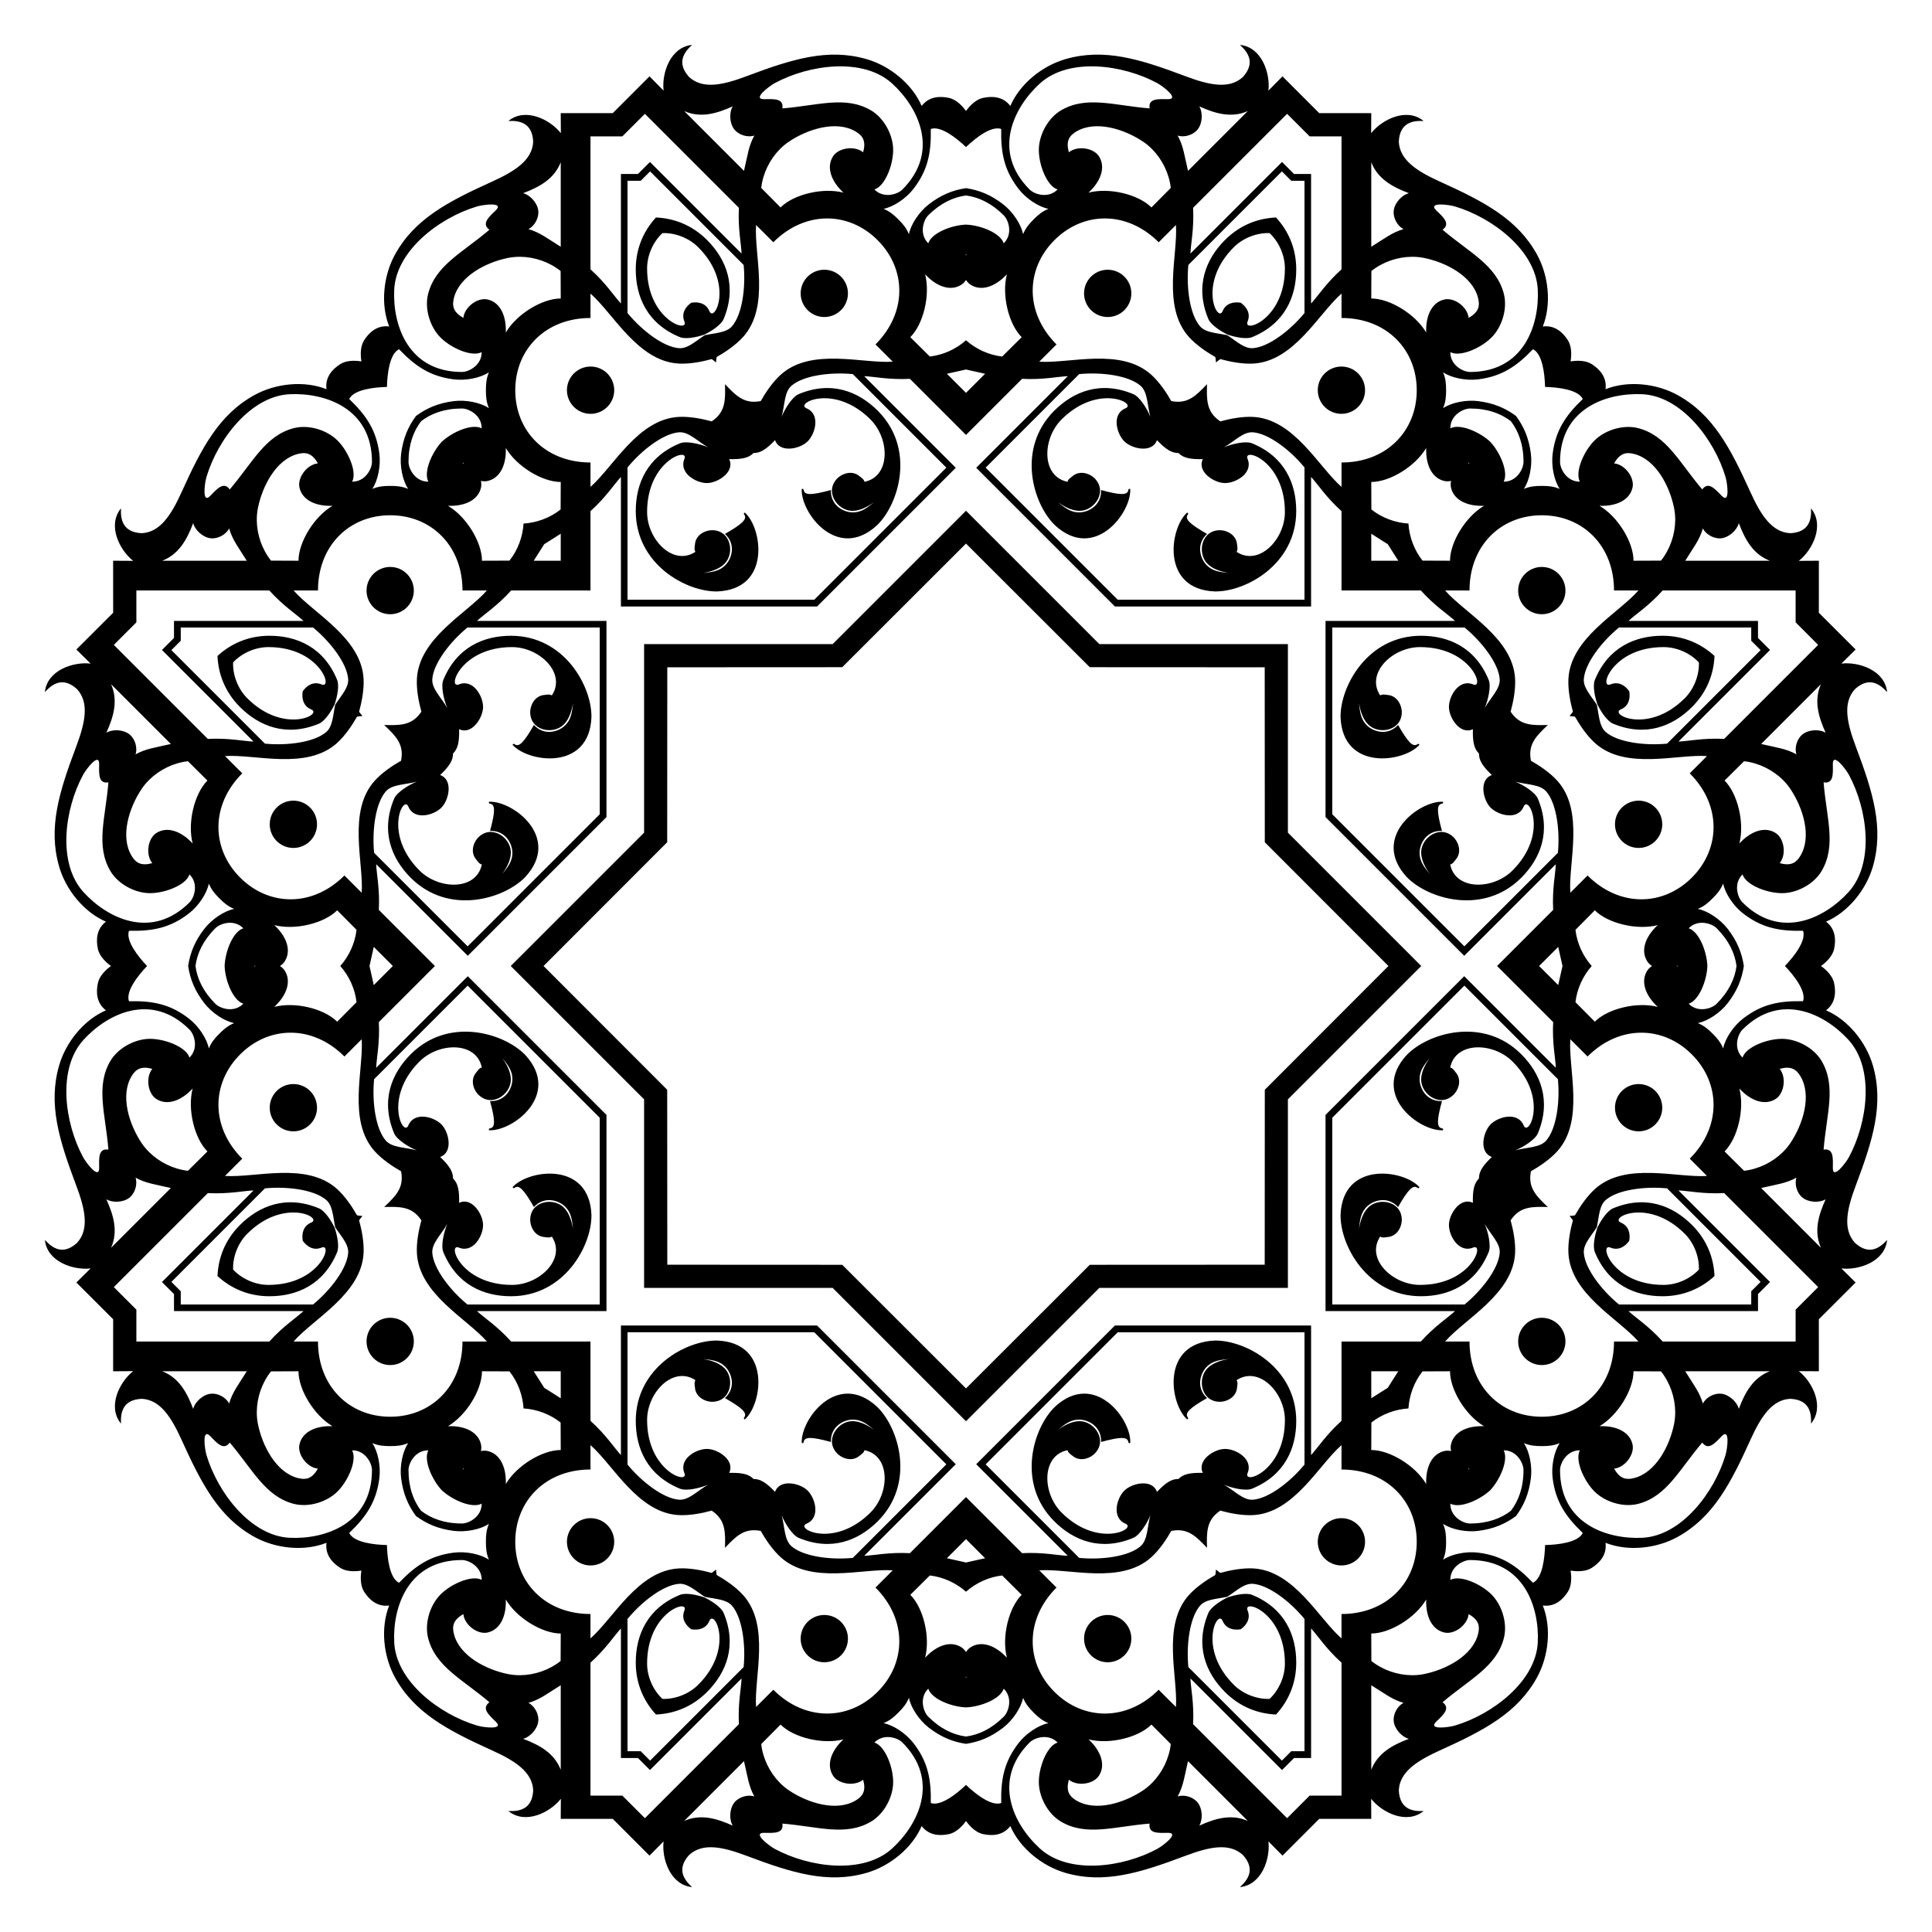 <?xml version="1.0" encoding="utf-8"?>

<!DOCTYPE svg PUBLIC "-//W3C//DTD SVG 1.1//EN" "http://www.w3.org/Graphics/SVG/1.1/DTD/svg11.dtd">
<svg version="1.1" id="Layer_1" xmlns="http://www.w3.org/2000/svg" xmlns:xlink="http://www.w3.org/1999/xlink" x="0px" y="0px"
	 viewBox="0 0 1678 1678" enable-background="new 0 0 1678 1678" xml:space="preserve">
<g>
	<circle cx="1165.062" cy="338.892" r="20.535"/>
	<circle cx="715.932" cy="254.81" r="20.535"/>
	<circle cx="338.892" cy="512.938" r="20.535"/>
	<circle cx="254.81" cy="962.068" r="20.535"/>
	<circle cx="512.937" cy="1339.108" r="20.535"/>
	<circle cx="962.068" cy="1423.19" r="20.535"/>
	<circle cx="1339.108" cy="1165.062" r="20.535"/>
	<circle cx="1423.19" cy="715.932" r="20.535"/>
	<circle cx="1339.108" cy="512.938" r="20.535"/>
	<circle cx="962.068" cy="254.81" r="20.535"/>
	<circle cx="512.937" cy="338.892" r="20.535"/>
	<circle cx="254.81" cy="715.932" r="20.535"/>
	<circle cx="338.892" cy="1165.062" r="20.535"/>
	<circle cx="715.932" cy="1423.19" r="20.535"/>
	<circle cx="1165.062" cy="1339.108" r="20.535"/>
	<circle cx="1423.19" cy="962.068" r="20.535"/>
	<path d="M1250.638,177.605c4.378-0.113,10.408,0.923,13.055,1.709c32.593,9.679,70.332,38.369,71.917,72.332
		c1.438,30.815-12.214,71.421-58.856,71.421c-5.934,0-17.221-5.819-17.097-17.221
		c8.925,4.697,28.221-4.216,37.018-14.056c8.429-9.427,12.637-24.515,9.429-36.747
		c-6.5-24.785-29.754-35.533-53.185-55.498c7.008-5.175,0.943-10.645-5.426-16.763
		C1243.534,178.979,1246.261,177.718,1250.638,177.605z M662.396,80.251c3.016-3.176,8.012-6.707,10.44-8.023
		c29.891-16.203,76.863-22.601,101.999,0.293c22.807,20.773,41.866,59.139,8.885,92.12
		c-4.196,4.196-16.292,8.062-24.267-0.088c9.632-2.99,16.974-22.936,16.237-36.115
		c-0.706-12.626-8.399-26.27-19.317-32.651c-22.122-12.929-46.165-4.086-76.851-1.635
		c1.297-8.615-6.86-8.194-15.69-8.017C658.344,86.245,659.38,83.426,662.396,80.251z M177.605,427.362
		c-0.113-4.378,0.923-10.408,1.709-13.055c9.679-32.593,38.369-70.332,72.332-71.917
		c30.815-1.438,71.421,12.214,71.421,58.856c0,5.934-5.819,17.221-17.221,17.097
		c4.697-8.925-4.216-28.221-14.056-37.018c-9.427-8.429-24.515-12.637-36.747-9.429
		c-24.785,6.5-35.533,29.754-55.498,53.185c-5.175-7.008-10.645-0.943-16.763,5.426
		C178.979,434.466,177.718,431.74,177.605,427.362z M80.251,1015.604c-3.176-3.016-6.707-8.012-8.023-10.44
		c-16.203-29.891-22.601-76.863,0.293-101.999c20.773-22.807,59.139-41.866,92.12-8.885
		c4.196,4.196,8.062,16.292-0.088,24.267c-2.99-9.632-22.936-16.974-36.115-16.237
		c-12.626,0.706-26.27,8.399-32.651,19.317c-12.929,22.122-4.086,46.165-1.635,76.851
		c-8.615-1.297-8.194,6.86-8.017,15.69C86.245,1019.656,83.426,1018.62,80.251,1015.604z M427.362,1500.395
		c-4.378,0.113-10.408-0.922-13.055-1.709c-32.593-9.679-70.332-38.369-71.917-72.332
		c-1.438-30.815,12.214-71.421,58.856-71.421c5.934,0,17.221,5.819,17.097,17.221
		c-8.925-4.697-28.221,4.216-37.018,14.056c-8.429,9.427-12.637,24.515-9.429,36.747
		c6.5,24.785,29.754,35.533,53.185,55.498c-7.008,5.175-0.943,10.645,5.426,16.763
		C434.466,1499.021,431.74,1500.282,427.362,1500.395z M1015.604,1597.749c-3.016,3.176-8.012,6.707-10.44,8.023
		c-29.891,16.203-76.863,22.601-101.999-0.293c-22.807-20.773-41.866-59.139-8.885-92.12
		c4.196-4.196,16.292-8.062,24.267,0.088c-9.632,2.99-16.974,22.936-16.237,36.115
		c0.706,12.626,8.399,26.27,19.317,32.651c22.122,12.929,46.165,4.086,76.851,1.635
		c-1.297,8.615,6.86,8.194,15.69,8.017C1019.656,1591.755,1018.62,1594.574,1015.604,1597.749z M1500.395,1250.638
		c0.113,4.378-0.922,10.408-1.709,13.055c-9.679,32.593-38.369,70.332-72.332,71.917
		c-30.815,1.438-71.421-12.214-71.421-58.856c0-5.934,5.819-17.221,17.221-17.097
		c-4.697,8.925,4.216,28.221,14.056,37.018c9.427,8.429,24.515,12.637,36.747,9.429
		c24.785-6.5,35.533-29.754,55.498-53.185c5.175,7.008,10.645,0.943,16.763-5.426
		C1499.021,1243.534,1500.282,1246.261,1500.395,1250.638z M1597.749,662.396c3.176,3.016,6.707,8.012,8.023,10.44
		c16.203,29.891,22.601,76.863-0.293,101.999c-20.773,22.807-59.139,41.866-92.12,8.885
		c-4.196-4.196-8.062-16.292,0.088-24.267c2.99,9.632,22.936,16.974,36.115,16.237
		c12.626-0.706,26.27-8.399,32.651-19.317c12.929-22.122,4.086-46.165,1.635-76.851
		c8.615,1.297,8.194-6.86,8.017-15.69C1591.755,658.344,1594.574,659.38,1597.749,662.396z M1495.218,430.506
		c-6.118-6.369-11.588-12.435-16.763-5.426c-19.965-23.431-30.713-46.685-55.498-53.185
		c-12.232-3.208-27.32,1-36.747,9.429c-9.839,8.798-18.752,28.093-14.056,37.018
		c-11.402,0.124-17.221-11.163-17.221-17.097c0-46.641,40.606-60.294,71.421-58.856
		c33.963,1.585,62.653,39.324,72.332,71.917c0.786,2.647,1.821,8.677,1.709,13.055
		C1500.282,431.74,1499.021,434.466,1495.218,430.506z M1014.167,86.135c-8.83-0.177-16.987-0.598-15.69,8.017
		c-30.686-2.451-54.729-11.294-76.851,1.635c-10.918,6.381-18.611,20.025-19.317,32.651
		c-0.737,13.178,6.605,33.125,16.237,36.115c-7.975,8.15-20.07,4.284-24.267,0.088
		c-32.98-32.98-13.921-71.347,8.885-92.12c25.136-22.895,72.108-16.496,101.999-0.293
		c2.428,1.316,7.424,4.848,10.44,8.023C1018.62,83.426,1019.656,86.245,1014.167,86.135z M430.506,182.782
		c-6.369,6.118-12.435,11.588-5.426,16.763c-23.431,19.965-46.685,30.713-53.185,55.498
		c-3.208,12.232,1,27.32,9.429,36.747c8.798,9.839,28.093,18.752,37.018,14.056
		c0.124,11.402-11.163,17.221-17.097,17.221c-46.641,0-60.294-40.606-58.856-71.421
		c1.585-33.963,39.324-62.653,71.917-72.332c2.647-0.786,8.677-1.821,13.055-1.709
		C431.74,177.718,434.466,178.979,430.506,182.782z M86.135,663.833c-0.177,8.83-0.598,16.987,8.017,15.69
		c-2.451,30.686-11.294,54.729,1.635,76.851c6.381,10.918,20.025,18.611,32.651,19.317
		c13.178,0.737,33.125-6.605,36.115-16.237c8.15,7.975,4.284,20.07,0.088,24.267
		c-32.98,32.98-71.347,13.921-92.12-8.885c-22.895-25.136-16.496-72.108-0.293-101.999
		c1.316-2.428,4.848-7.424,8.023-10.44C83.426,659.38,86.245,658.344,86.135,663.833z M182.782,1247.494
		c6.118,6.369,11.588,12.435,16.763,5.426c19.965,23.431,30.713,46.685,55.498,53.185
		c12.232,3.208,27.32-1,36.747-9.429c9.839-8.798,18.752-28.093,14.056-37.018
		c11.402-0.124,17.221,11.163,17.221,17.097c0,46.641-40.606,60.294-71.421,58.856
		c-33.963-1.585-62.653-39.324-72.332-71.917c-0.786-2.647-1.821-8.677-1.709-13.055
		C177.718,1246.261,178.979,1243.534,182.782,1247.494z M663.833,1591.865c8.83,0.177,16.987,0.598,15.69-8.017
		c30.686,2.451,54.729,11.294,76.851-1.635c10.918-6.381,18.611-20.025,19.317-32.651
		c0.737-13.178-6.605-33.125-16.237-36.115c7.975-8.15,20.07-4.284,24.267-0.088
		c32.98,32.98,13.921,71.347-8.885,92.12c-25.136,22.895-72.108,16.496-101.999,0.293
		c-2.428-1.316-7.424-4.848-10.44-8.023C659.38,1594.574,658.344,1591.755,663.833,1591.865z M1247.494,1495.218
		c6.369-6.118,12.435-11.588,5.426-16.763c23.431-19.965,46.685-30.713,53.185-55.498
		c3.208-12.232-1-27.32-9.429-36.747c-8.798-9.839-28.093-18.752-37.018-14.056
		c-0.124-11.402,11.163-17.221,17.097-17.221c46.641,0,60.294,40.606,58.856,71.421
		c-1.585,33.963-39.324,62.653-71.917,72.332c-2.647,0.786-8.677,1.821-13.055,1.709
		C1246.261,1500.282,1243.534,1499.021,1247.494,1495.218z M1591.865,1014.167c0.177-8.83,0.598-16.987-8.017-15.69
		c2.451-30.686,11.294-54.729-1.635-76.851c-6.381-10.918-20.025-18.611-32.651-19.317
		c-13.178-0.737-33.125,6.605-36.115,16.237c-8.15-7.975-4.284-20.07-0.088-24.267
		c32.98-32.98,71.347-13.921,92.12,8.885c22.895,25.136,16.496,72.108,0.293,101.999
		c-1.316,2.428-4.848,7.424-8.023,10.44C1594.574,1018.62,1591.755,1019.656,1591.865,1014.167z M1190.987,140.899
		c5.517,14.251,18.033,21.391,32.676,26.884c-6.236,1.611-12.436,8.556-13.182,15.228
		c-0.671,6.009,3.016,13.177,8.551,15.996c-9.905,2.816-16.419,8.116-28.046,15.31V140.899z M594.26,96.475
		c13.978,6.176,27.877,2.374,42.115-4.096c-3.27,5.549-2.744,14.844,1.447,20.089
		c3.774,4.723,11.451,7.185,17.358,5.264c-5.013,8.995-5.871,17.349-9.005,30.657L594.26,96.475z M140.899,487.013
		c14.251-5.517,21.391-18.033,26.884-32.676c1.611,6.236,8.556,12.436,15.228,13.182
		c6.009,0.671,13.177-3.016,15.996-8.551c2.816,9.905,8.116,16.419,15.31,28.046H140.899z M96.475,1083.739
		c6.176-13.978,2.374-27.877-4.096-42.115c5.549,3.27,14.844,2.744,20.089-1.447
		c4.723-3.774,7.185-11.451,5.264-17.358c8.995,5.013,17.349,5.871,30.657,9.005L96.475,1083.739z M487.013,1537.101
		c-5.517-14.251-18.033-21.391-32.676-26.884c6.236-1.611,12.436-8.556,13.182-15.228
		c0.671-6.008-3.016-13.177-8.551-15.996c9.905-2.816,16.419-8.116,28.046-15.31V1537.101z M1083.739,1581.525
		c-13.978-6.176-27.877-2.374-42.115,4.096c3.27-5.549,2.744-14.844-1.447-20.089
		c-3.774-4.723-11.451-7.185-17.358-5.264c5.013-8.995,5.871-17.349,9.005-30.657L1083.739,1581.525z
		 M1537.101,1190.987c-14.251,5.517-21.391,18.033-26.884,32.676c-1.611-6.236-8.556-12.436-15.228-13.182
		c-6.008-0.671-13.177,3.016-15.996,8.551c-2.816-9.905-8.116-16.419-15.31-28.046H1537.101z M1581.525,594.26
		c-6.176,13.978-2.374,27.877,4.096,42.115c-5.549-3.27-14.844-2.744-20.089,1.447
		c-4.723,3.774-7.185,11.451-5.264,17.358c-8.995-5.013-17.349-5.871-30.657-9.005L1581.525,594.26z
		 M1463.683,487.013c7.194-11.627,12.494-18.14,15.31-28.046c2.819,5.535,9.988,9.222,15.996,8.551
		c6.672-0.746,13.617-6.946,15.228-13.182c5.493,14.643,12.632,27.159,26.884,32.676H1463.683z M1031.825,148.39
		c-3.135-13.309-3.992-21.662-9.005-30.657c5.907,1.921,13.584-0.541,17.358-5.264
		c4.191-5.245,4.717-14.54,1.447-20.089c14.238,6.471,28.137,10.272,42.115,4.096L1031.825,148.39z M487.013,214.317
		c-11.627-7.194-18.14-12.494-28.046-15.31c5.535-2.819,9.222-9.988,8.551-15.996
		c-0.746-6.672-6.946-13.617-13.182-15.228c14.643-5.493,27.159-12.632,32.676-26.884V214.317z M148.39,646.175
		c-13.309,3.135-21.662,3.993-30.657,9.005c1.921-5.907-0.541-13.584-5.264-17.358
		c-5.245-4.191-14.54-4.717-20.089-1.447c6.471-14.238,10.272-28.137,4.096-42.115L148.39,646.175z M214.317,1190.987
		c-7.194,11.627-12.494,18.14-15.31,28.046c-2.819-5.535-9.988-9.222-15.996-8.551
		c-6.672,0.746-13.617,6.946-15.228,13.182c-5.493-14.643-12.632-27.159-26.884-32.676H214.317z M646.175,1529.61
		c3.135,13.309,3.993,21.662,9.005,30.657c-5.907-1.921-13.584,0.541-17.358,5.264
		c-4.191,5.245-4.717,14.54-1.447,20.089c-14.238-6.471-28.137-10.272-42.115-4.096L646.175,1529.61z
		 M1190.987,1463.683c11.627,7.194,18.14,12.494,28.046,15.31c-5.535,2.819-9.222,9.988-8.551,15.996
		c0.746,6.672,6.946,13.617,13.182,15.228c-14.643,5.493-27.159,12.632-32.676,26.884V1463.683z M1529.61,1031.825
		c13.309-3.135,21.662-3.992,30.657-9.005c-1.921,5.907,0.541,13.584,5.264,17.358
		c5.245,4.191,14.54,4.717,20.089,1.447c-6.471,14.238-10.272,28.137-4.096,42.115L1529.61,1031.825z
		 M1191.08,235.387c9.893-7.899,22.739-12.265,35.201-12.353c3.489-0.025,6.948,0.286,10.304,0.948
		c19.153,3.78,42.367,15.826,47.141,34.757c1.562,6.194,1.316,12.083-8.186,17.327
		c-0.939-9.372-12.189-17.763-20.751-16.016c-10.755,2.195-16.649,13.518-16.101,28.724
		c-9.381-15.926-31.54-29.527-47.702-29.527L1191.08,235.387z M661.139,163.223
		c1.41-12.581,7.406-24.752,16.156-33.626c2.45-2.485,5.115-4.711,7.957-6.616
		c16.217-10.87,41.149-18.767,57.91-8.757c5.484,3.275,9.474,7.614,6.464,18.04
		c-7.291-5.963-21.179-3.941-25.998,3.348c-6.053,9.156-2.214,21.331,8.926,31.696
		c-17.894-4.628-43.181,1.423-54.61,12.851L661.139,163.223z M235.387,486.92
		c-7.899-9.893-12.265-22.739-12.353-35.202c-0.025-3.489,0.286-6.948,0.948-10.304
		c3.78-19.153,15.826-42.367,34.757-47.141c6.194-1.562,12.083-1.315,17.327,8.186
		c-9.372,0.939-17.763,12.189-16.016,20.751c2.195,10.755,13.518,16.649,28.724,16.101
		c-15.926,9.381-29.527,31.54-29.527,47.702L235.387,486.92z M163.223,1016.861
		c-12.581-1.41-24.752-7.406-33.626-16.156c-2.485-2.45-4.711-5.115-6.616-7.957
		c-10.87-16.217-18.767-41.149-8.757-57.91c3.275-5.484,7.614-9.474,18.04-6.464
		c-5.963,7.291-3.941,21.179,3.348,25.998c9.156,6.053,21.331,2.214,31.696-8.926
		c-4.628,17.894,1.423,43.181,12.851,54.61L163.223,1016.861z M486.92,1442.613
		c-9.893,7.899-22.739,12.265-35.202,12.353c-3.489,0.025-6.948-0.286-10.304-0.948
		c-19.153-3.78-42.367-15.826-47.141-34.757c-1.562-6.194-1.315-12.083,8.186-17.327
		c0.939,9.372,12.189,17.763,20.751,16.016c10.755-2.194,16.649-13.518,16.101-28.724
		c9.381,15.926,31.54,29.528,47.702,29.528L486.92,1442.613z M1016.861,1514.777
		c-1.41,12.58-7.406,24.752-16.156,33.626c-2.45,2.485-5.115,4.711-7.957,6.616
		c-16.217,10.87-41.149,18.767-57.91,8.757c-5.484-3.275-9.474-7.614-6.464-18.04
		c7.291,5.963,21.179,3.941,25.998-3.348c6.053-9.156,2.214-21.331-8.926-31.696
		c17.894,4.628,43.181-1.423,54.61-12.851L1016.861,1514.777z M1442.613,1191.08
		c7.899,9.893,12.265,22.739,12.353,35.201c0.025,3.489-0.286,6.948-0.948,10.304
		c-3.78,19.153-15.826,42.367-34.757,47.141c-6.194,1.562-12.083,1.316-17.327-8.186
		c9.372-0.939,17.763-12.189,16.016-20.751c-2.194-10.755-13.518-16.649-28.724-16.101
		c15.926-9.381,29.528-31.54,29.528-47.702L1442.613,1191.08z M1514.777,661.139
		c12.58,1.41,24.752,7.406,33.626,16.156c2.485,2.45,4.711,5.115,6.616,7.957
		c10.87,16.217,18.767,41.149,8.757,57.91c-3.275,5.484-7.614,9.474-18.04,6.464
		c5.963-7.291,3.941-21.179-3.348-25.998c-9.156-6.053-21.331-2.214-31.696,8.926
		c4.628-17.894-1.423-43.181-12.851-54.61L1514.777,661.139z M1418.754,487.013
		c0-16.162-13.602-38.321-29.528-47.702c15.207,0.548,26.53-5.346,28.724-16.101
		c1.747-8.561-6.644-19.812-16.016-20.751c5.244-9.501,11.133-9.748,17.327-8.186
		c18.93,4.774,30.976,27.988,34.757,47.141c0.662,3.356,0.973,6.815,0.948,10.304
		c-0.088,12.462-4.455,25.309-12.353,35.202L1418.754,487.013z M1000.055,180.159
		c-11.428-11.428-36.715-17.479-54.61-12.851c11.14-10.365,14.979-22.539,8.926-31.696
		c-4.819-7.289-18.707-9.311-25.998-3.348c-3.011-10.426,0.979-14.765,6.464-18.04
		c16.762-10.01,41.694-2.113,57.91,8.757c2.842,1.905,5.507,4.131,7.957,6.616
		c8.75,8.875,14.746,21.046,16.156,33.626L1000.055,180.159z M487.013,259.246
		c-16.162,0-38.321,13.602-47.702,29.527c0.548-15.207-5.346-26.53-16.101-28.724
		c-8.561-1.747-19.812,6.644-20.751,16.016c-9.501-5.244-9.748-11.133-8.186-17.327
		c4.774-18.93,27.988-30.976,47.141-34.757c3.356-0.662,6.815-0.973,10.304-0.948
		c12.462,0.088,25.309,4.455,35.202,12.353L487.013,259.246z M180.159,677.945
		c-11.428,11.428-17.479,36.715-12.851,54.61c-10.365-11.14-22.539-14.979-31.696-8.926
		c-7.289,4.819-9.311,18.707-3.348,25.998c-10.426,3.011-14.765-0.979-18.04-6.464
		c-10.01-16.762-2.113-41.694,8.757-57.91c1.905-2.842,4.131-5.507,6.616-7.957
		c8.875-8.75,21.046-14.746,33.626-16.156L180.159,677.945z M259.246,1190.987c0,16.162,13.602,38.321,29.527,47.702
		c-15.207-0.548-26.53,5.346-28.724,16.101c-1.747,8.561,6.644,19.812,16.016,20.751
		c-5.244,9.502-11.133,9.748-17.327,8.186c-18.93-4.774-30.976-27.988-34.757-47.141
		c-0.662-3.356-0.973-6.815-0.948-10.304c0.088-12.462,4.455-25.309,12.353-35.201L259.246,1190.987z
		 M677.945,1497.841c11.428,11.428,36.715,17.479,54.61,12.851c-11.14,10.365-14.979,22.539-8.926,31.696
		c4.819,7.289,18.707,9.311,25.998,3.348c3.011,10.426-0.979,14.765-6.464,18.04
		c-16.762,10.01-41.694,2.113-57.91-8.757c-2.842-1.905-5.507-4.131-7.957-6.616
		c-8.75-8.875-14.746-21.046-16.156-33.626L677.945,1497.841z M1190.987,1418.754
		c16.162,0,38.321-13.602,47.702-29.528c-0.548,15.207,5.346,26.53,16.101,28.724
		c8.561,1.747,19.812-6.644,20.751-16.016c9.502,5.244,9.748,11.133,8.186,17.327
		c-4.774,18.93-27.988,30.976-47.141,34.757c-3.356,0.662-6.815,0.973-10.304,0.948
		c-12.462-0.088-25.309-4.455-35.201-12.353L1190.987,1418.754z M1497.841,1000.055
		c11.428-11.428,17.479-36.715,12.851-54.61c10.365,11.14,22.539,14.979,31.696,8.926
		c7.289-4.819,9.311-18.707,3.348-25.998c10.426-3.011,14.765,0.979,18.04,6.464
		c10.01,16.762,2.113,41.694-8.757,57.91c-1.905,2.842-4.131,5.507-6.616,7.957
		c-8.875,8.75-21.046,14.746-33.626,16.156L1497.841,1000.055z M1137.463,118.446h27.685v115.477
		c-13.33,11.942-21.027,23.964-26.436,29.693V151.118h-14.782l-10.453-10.453l-79.548,79.548
		c0.227-7.876,3.284-21.819,2.303-39.689l81.654-81.654L1137.463,118.446z M1559.554,540.537l19.576,19.576
		l-81.654,81.654c-17.87-0.981-31.814,2.076-39.69,2.303l79.548-79.548l-10.453-10.453v-14.782h-112.497
		c5.729-5.409,17.751-13.106,29.693-26.436h115.477V540.537z M1559.554,1137.463v27.685h-115.477
		c-11.942-13.33-23.964-21.027-29.693-26.436h112.497v-14.782l10.453-10.453l-79.548-79.548
		c7.876,0.227,21.82,3.284,39.69,2.303l81.654,81.654L1559.554,1137.463z M1137.463,1559.554l-19.576,19.576
		l-81.654-81.654c0.981-17.87-2.076-31.814-2.303-39.69l79.548,79.548l10.453-10.453h14.782v-112.497
		c5.409,5.729,13.106,17.751,26.436,29.693v115.477H1137.463z M540.537,1559.554h-27.685v-115.477
		c13.33-11.942,21.027-23.964,26.436-29.693v112.497H554.07l10.453,10.453l79.548-79.548
		c-0.227,7.876-3.284,21.82-2.303,39.69l-81.654,81.654L540.537,1559.554z M118.446,1137.463l-19.576-19.576
		l81.654-81.654c17.87,0.981,31.814-2.076,39.689-2.303l-79.548,79.548l10.453,10.453v14.782h112.497
		c-5.729,5.409-17.751,13.106-29.693,26.436H118.446V1137.463z M118.446,540.537v-27.685h115.477
		c11.942,13.33,23.964,21.027,29.693,26.436H151.118V554.07l-10.453,10.453l79.548,79.548
		c-7.876-0.227-21.819-3.284-39.689-2.303l-81.654-81.654L118.446,540.537z M540.537,118.446l19.576-19.576
		l81.654,81.654c-0.981,17.87,2.076,31.814,2.303,39.689l-79.548-79.548L554.07,151.118h-14.782v112.497
		c-5.409-5.729-13.106-17.751-26.436-29.693V118.446H540.537z M1284.528,654.456
		c-0.07,6.015,3.309,11.15,11.213,18.69c-11.513,4.029-7.754,21.645-1.08,28.341
		c6.759,6.782,23.629,11.225,28.707-0.999c4.337-10.44,21.836,24.01-9.698,55.544
		c-16.958,16.958-49.52,17.495-54.138-5.212c2.286-0.523,3.409-2.476,4.925-4.39
		c4.384-5.091,3.51-12.769-1.108-18.316c-11.635-12.932-29.093-0.96-29.038,12.274
		c0.031,7.408,4.394,14.239,7.396,18.644c-4.092-5.313-8.911-10.413-8.726-18.766
		c0.171-7.708,6.098-19.082,19.408-18.606c-4.689-17.213-4.345-22.412-0.563-23.541
		c1.715-0.357,1.823-0.49,1.435-1.769c-20.351-1.197-63.298,30.85-31.466,65.379
		c18.55,19.166,66.561,33.546,99.456,0.651c16.737-16.737,26.321-40.293,14.44-68.695
		c-2.337-5.587-12.799-12.058-19.686-14.833c10.112,2.83,21.443,2.206,26.945,8.549
		c8.851,10.203,12.046,33.445,10.129,53.287l-81.242,81.242l-114.706-114.706V545.007h114.893
		c15.386,12.675,29.561,31.368,30.518,44.842c0.595,8.376-7.859,15.947-13.008,25.098
		c2.908-6.832,5.729-18.805,3.432-24.408c-11.682-28.484-35.115-38.364-58.785-38.364
		c-46.52,0-70.301,44.117-69.865,70.786c1.907,46.925,54.936,39.217,68.48,23.98
		c-0.631-1.178-0.8-1.196-2.266-0.236c-3.472,1.876-7.392-1.556-16.248-17.044
		c-9.075,9.748-21.308,5.897-26.88,0.567c-6.037-5.775-6.237-12.789-7.099-19.44
		c0.993,5.238,2.737,13.153,7.954,18.413c9.319,9.398,30.129,5.518,29.212-11.854
		c-0.657-7.188-5.468-13.235-12.168-13.735c-2.425-0.282-4.601-0.868-6.587,0.378
		c-12.791-19.323,10.614-41.967,34.596-41.967c44.596,0,56.582,36.733,46.133,32.418
		c-12.234-5.053-21.021,10.018-21.005,19.592c0.015,9.454,9.815,24.568,20.804,19.277
		C1278.984,644.232,1280.226,650.253,1284.528,654.456z M1284.528,1023.544c-4.302,4.204-5.544,10.224-5.287,21.144
		c-10.99-5.292-20.789,9.823-20.804,19.277c-0.016,9.575,8.771,24.645,21.005,19.592
		c10.449-4.316-1.537,32.418-46.133,32.418c-23.982,0-47.387-22.645-34.596-41.967
		c1.986,1.247,4.162,0.66,6.587,0.378c6.7-0.5,11.511-6.547,12.168-13.735
		c0.917-17.372-19.893-21.251-29.212-11.854c-5.216,5.26-6.961,13.175-7.954,18.413
		c0.863-6.65,1.062-13.665,7.099-19.44c5.571-5.33,17.805-9.181,26.88,0.567
		c8.856-15.487,12.776-18.92,16.248-17.044c1.465,0.96,1.635,0.942,2.266-0.236
		c-13.544-15.237-66.573-22.945-68.48,23.98c-0.435,26.669,23.345,70.786,69.865,70.786
		c23.67,0,47.103-9.88,58.785-38.364c2.298-5.603-0.523-17.576-3.432-24.408
		c5.149,9.152,13.603,16.722,13.008,25.098c-0.956,13.473-15.132,32.167-30.518,44.842h-114.893V970.774
		l114.706-114.706l81.242,81.242c1.917,19.842-1.278,43.084-10.129,53.287c-5.502,6.343-16.833,5.719-26.945,8.549
		c6.887-2.774,17.349-9.246,19.686-14.833c11.881-28.402,2.297-51.958-14.44-68.695
		c-32.895-32.895-80.906-18.515-99.456,0.651c-31.832,34.529,11.115,66.576,31.466,65.379
		c0.387-1.279,0.28-1.412-1.435-1.769c-3.782-1.129-4.127-6.328,0.563-23.541
		c-13.31,0.476-19.237-10.898-19.408-18.606c-0.185-8.353,4.633-13.453,8.726-18.766
		c-3.002,4.406-7.365,11.236-7.396,18.644c-0.056,13.234,17.403,25.206,29.038,12.274
		c4.617-5.547,5.492-13.225,1.108-18.316c-1.516-1.914-2.639-3.867-4.925-4.39
		c4.619-22.707,37.18-22.17,54.138-5.212c31.534,31.534,14.035,65.984,9.698,55.544
		c-5.078-12.224-21.948-7.78-28.707-0.999c-6.674,6.696-10.433,24.312,1.08,28.341
		C1287.837,1012.394,1284.458,1017.529,1284.528,1023.544z M1023.544,1284.528c-6.015-0.07-11.15,3.309-18.69,11.213
		c-4.029-11.513-21.645-7.754-28.341-1.08c-6.782,6.759-11.225,23.629,0.999,28.707
		c10.44,4.337-24.01,21.836-55.544-9.698c-16.958-16.958-17.495-49.52,5.212-54.138
		c0.523,2.286,2.476,3.409,4.39,4.925c5.091,4.384,12.769,3.51,18.316-1.108
		c12.932-11.635,0.96-29.093-12.274-29.038c-7.408,0.031-14.239,4.394-18.644,7.396
		c5.313-4.092,10.413-8.911,18.766-8.726c7.708,0.171,19.082,6.098,18.606,19.408
		c17.213-4.689,22.412-4.345,23.541-0.563c0.357,1.715,0.49,1.823,1.769,1.435
		c1.197-20.351-30.85-63.298-65.379-31.466c-19.166,18.55-33.546,66.561-0.651,99.456
		c16.737,16.737,40.293,26.321,68.695,14.44c5.587-2.337,12.058-12.799,14.833-19.686
		c-2.83,10.112-2.206,21.443-8.549,26.945c-10.203,8.851-33.445,12.046-53.287,10.129l-81.242-81.242l114.706-114.706
		h162.219v114.893c-12.675,15.386-31.368,29.561-44.842,30.518c-8.376,0.595-15.947-7.859-25.098-13.008
		c6.832,2.908,18.805,5.729,24.408,3.432c28.485-11.682,38.364-35.115,38.364-58.785
		c0-46.52-44.117-70.301-70.786-69.865c-46.925,1.907-39.217,54.936-23.98,68.48
		c1.178-0.631,1.196-0.8,0.236-2.266c-1.876-3.472,1.556-7.392,17.044-16.248
		c-9.748-9.075-5.897-21.308-0.567-26.88c5.775-6.037,12.789-6.237,19.44-7.099
		c-5.238,0.993-13.153,2.737-18.413,7.954c-9.398,9.319-5.518,30.129,11.854,29.212
		c7.188-0.657,13.235-5.468,13.735-12.168c0.282-2.425,0.868-4.601-0.378-6.587
		c19.322-12.791,41.967,10.614,41.967,34.596c0,44.596-36.733,56.582-32.418,46.133
		c5.053-12.234-10.018-21.021-19.592-21.005c-9.454,0.015-24.568,9.815-19.277,20.804
		C1033.768,1278.984,1027.747,1280.226,1023.544,1284.528z M654.456,1284.528c-4.204-4.302-10.224-5.544-21.144-5.287
		c5.292-10.99-9.823-20.789-19.277-20.804c-9.575-0.016-24.645,8.771-19.592,21.005
		c4.316,10.449-32.418-1.537-32.418-46.133c0-23.982,22.644-47.387,41.967-34.596
		c-1.247,1.986-0.66,4.162-0.378,6.587c0.5,6.7,6.547,11.511,13.735,12.168
		c17.372,0.917,21.251-19.893,11.854-29.212c-5.26-5.216-13.175-6.961-18.413-7.954
		c6.651,0.863,13.665,1.062,19.44,7.099c5.33,5.571,9.181,17.805-0.567,26.88
		c15.487,8.856,18.92,12.776,17.044,16.248c-0.96,1.465-0.942,1.635,0.236,2.266
		c15.237-13.544,22.945-66.573-23.98-68.48c-26.669-0.435-70.786,23.345-70.786,69.865
		c0,23.67,9.88,47.103,38.364,58.785c5.603,2.298,17.576-0.523,24.408-3.432
		c-9.152,5.149-16.722,13.603-25.098,13.008c-13.473-0.956-32.167-15.132-44.842-30.518v-114.893h162.219
		l114.706,114.706l-81.242,81.242c-19.842,1.917-43.084-1.278-53.287-10.129c-6.343-5.502-5.719-16.833-8.549-26.945
		c2.774,6.887,9.246,17.349,14.833,19.686c28.402,11.881,51.958,2.297,68.695-14.44
		c32.895-32.895,18.515-80.906-0.651-99.456c-34.529-31.832-66.576,11.115-65.379,31.466
		c1.279,0.387,1.412,0.28,1.769-1.435c1.129-3.782,6.328-4.127,23.541,0.563
		c-0.476-13.31,10.898-19.237,18.606-19.408c8.353-0.185,13.453,4.633,18.766,8.726
		c-4.406-3.002-11.236-7.365-18.644-7.396c-13.234-0.056-25.206,17.403-12.274,29.038
		c5.547,4.617,13.225,5.492,18.316,1.108c1.914-1.516,3.867-2.639,4.39-4.925
		c22.707,4.619,22.17,37.18,5.212,54.138c-31.534,31.534-65.984,14.035-55.544,9.698
		c12.224-5.078,7.78-21.948,0.999-28.707c-6.696-6.674-24.312-10.433-28.341,1.08
		C665.606,1287.837,660.471,1284.458,654.456,1284.528z M393.472,1023.544c0.07-6.015-3.309-11.15-11.213-18.69
		c11.512-4.029,7.754-21.645,1.08-28.341c-6.759-6.782-23.629-11.225-28.707,0.999
		c-4.337,10.44-21.836-24.01,9.698-55.544c16.958-16.958,49.52-17.495,54.138,5.212
		c-2.286,0.523-3.409,2.476-4.925,4.39c-4.384,5.091-3.51,12.769,1.108,18.316
		c11.635,12.932,29.093,0.96,29.038-12.274c-0.031-7.408-4.394-14.239-7.396-18.644
		c4.092,5.313,8.911,10.413,8.726,18.766c-0.171,7.708-6.098,19.082-19.408,18.606
		c4.689,17.213,4.345,22.412,0.563,23.541c-1.715,0.357-1.822,0.49-1.435,1.769
		c20.351,1.197,63.298-30.85,31.466-65.379c-18.55-19.166-66.561-33.546-99.456-0.651
		c-16.737,16.737-26.321,40.293-14.44,68.695c2.337,5.587,12.799,12.058,19.686,14.833
		c-10.112-2.83-21.443-2.206-26.945-8.549c-8.851-10.203-12.046-33.445-10.129-53.287l81.242-81.242l114.706,114.706
		v162.219H405.976c-15.386-12.675-29.561-31.368-30.517-44.842c-0.595-8.376,7.859-15.947,13.008-25.098
		c-2.908,6.832-5.729,18.805-3.432,24.408c11.682,28.485,35.115,38.364,58.785,38.364
		c46.52,0,70.301-44.117,69.865-70.786c-1.907-46.925-54.936-39.217-68.48-23.98
		c0.631,1.178,0.801,1.196,2.266,0.236c3.473-1.876,7.392,1.556,16.248,17.044
		c9.075-9.748,21.308-5.897,26.88-0.567c6.038,5.775,6.237,12.789,7.099,19.44
		c-0.993-5.238-2.737-13.153-7.954-18.413c-9.319-9.398-30.129-5.518-29.212,11.854
		c0.657,7.188,5.468,13.235,12.168,13.735c2.425,0.282,4.601,0.868,6.587-0.378
		c12.791,19.322-10.614,41.967-34.596,41.967c-44.596,0-56.582-36.733-46.133-32.418
		c12.234,5.053,21.021-10.018,21.005-19.592c-0.015-9.454-9.815-24.568-20.804-19.277
		C399.016,1033.768,397.774,1027.747,393.472,1023.544z M393.472,654.456c4.302-4.204,5.544-10.224,5.287-21.144
		c10.99,5.292,20.789-9.823,20.804-19.277c0.016-9.575-8.771-24.645-21.005-19.592
		c-10.449,4.316,1.537-32.418,46.133-32.418c23.982,0,47.387,22.644,34.596,41.967
		c-1.986-1.247-4.162-0.66-6.587-0.378c-6.7,0.5-11.511,6.547-12.168,13.735
		c-0.917,17.372,19.893,21.251,29.212,11.854c5.216-5.26,6.961-13.175,7.954-18.413
		c-0.863,6.651-1.062,13.665-7.099,19.44c-5.571,5.33-17.805,9.181-26.88-0.567
		c-8.856,15.487-12.776,18.92-16.248,17.044c-1.465-0.96-1.635-0.942-2.266,0.236
		c13.544,15.237,66.573,22.945,68.48-23.98c0.436-26.669-23.345-70.786-69.865-70.786
		c-23.67,0-47.103,9.88-58.785,38.364c-2.298,5.603,0.523,17.576,3.432,24.408
		c-5.149-9.152-13.603-16.722-13.008-25.098c0.956-13.473,15.132-32.167,30.517-44.842h114.894v162.219
		l-114.706,114.706l-81.242-81.242c-1.917-19.842,1.278-43.084,10.129-53.287c5.502-6.343,16.833-5.719,26.945-8.549
		c-6.887,2.774-17.349,9.246-19.686,14.833c-11.881,28.402-2.297,51.958,14.44,68.695
		c32.895,32.895,80.906,18.515,99.456-0.651c31.832-34.529-11.115-66.576-31.466-65.379
		c-0.387,1.279-0.28,1.412,1.435,1.769c3.782,1.129,4.127,6.328-0.563,23.541
		c13.31-0.476,19.237,10.898,19.408,18.606c0.185,8.353-4.633,13.453-8.726,18.766
		c3.002-4.406,7.365-11.236,7.396-18.644c0.056-13.234-17.403-25.206-29.038-12.274
		c-4.617,5.547-5.492,13.225-1.108,18.316c1.516,1.914,2.639,3.867,4.925,4.39
		c-4.619,22.707-37.18,22.17-54.138,5.212c-31.534-31.534-14.035-65.984-9.698-55.544
		c5.078,12.224,21.948,7.78,28.707,0.999c6.674-6.696,10.433-24.312-1.08-28.341
		C390.163,665.606,393.542,660.471,393.472,654.456z M654.456,393.472c6.015,0.07,11.15-3.309,18.69-11.213
		c4.029,11.512,21.645,7.754,28.341,1.08c6.782-6.759,11.225-23.629-0.999-28.707
		c-10.44-4.337,24.01-21.836,55.544,9.698c16.958,16.958,17.495,49.52-5.212,54.138
		c-0.523-2.286-2.476-3.409-4.39-4.925c-5.091-4.384-12.769-3.51-18.316,1.108
		c-12.932,11.635-0.96,29.093,12.274,29.038c7.408-0.031,14.239-4.394,18.644-7.396
		c-5.313,4.092-10.413,8.911-18.766,8.726c-7.708-0.171-19.082-6.098-18.606-19.408
		c-17.213,4.689-22.412,4.345-23.541,0.563c-0.357-1.715-0.49-1.822-1.769-1.435
		c-1.197,20.351,30.85,63.298,65.379,31.466c19.166-18.55,33.546-66.561,0.651-99.456
		c-16.737-16.737-40.293-26.321-68.695-14.44c-5.587,2.337-12.058,12.799-14.833,19.686
		c2.83-10.112,2.206-21.443,8.549-26.945c10.203-8.851,33.445-12.046,53.287-10.129l81.242,81.242l-114.706,114.706
		H545.007V405.976c12.675-15.386,31.368-29.561,44.842-30.517c8.376-0.595,15.947,7.859,25.098,13.008
		c-6.832-2.908-18.805-5.729-24.408-3.432c-28.484,11.682-38.364,35.115-38.364,58.785
		c0,46.52,44.117,70.301,70.786,69.865c46.925-1.907,39.217-54.936,23.98-68.48
		c-1.178,0.631-1.196,0.801-0.236,2.266c1.876,3.473-1.556,7.392-17.044,16.248
		c9.748,9.075,5.897,21.308,0.567,26.88c-5.775,6.038-12.789,6.237-19.44,7.099
		c5.238-0.993,13.153-2.737,18.413-7.954c9.398-9.319,5.518-30.129-11.854-29.212
		c-7.188,0.657-13.235,5.468-13.735,12.168c-0.282,2.425-0.868,4.601,0.378,6.587
		c-19.323,12.791-41.967-10.614-41.967-34.596c0-44.596,36.733-56.582,32.418-46.133
		c-5.053,12.234,10.018,21.021,19.592,21.005c9.454-0.015,24.568-9.815,19.277-20.804
		C644.232,399.016,650.253,397.774,654.456,393.472z M1023.544,393.472c4.204,4.302,10.224,5.544,21.144,5.287
		c-5.292,10.99,9.823,20.789,19.277,20.804c9.575,0.016,24.645-8.771,19.592-21.005
		c-4.316-10.449,32.418,1.537,32.418,46.133c0,23.982-22.645,47.387-41.967,34.596
		c1.247-1.986,0.66-4.162,0.378-6.587c-0.5-6.7-6.547-11.511-13.735-12.168
		c-17.372-0.917-21.251,19.893-11.854,29.212c5.26,5.216,13.175,6.961,18.413,7.954
		c-6.65-0.863-13.665-1.062-19.44-7.099c-5.33-5.571-9.181-17.805,0.567-26.88
		c-15.487-8.856-18.92-12.776-17.044-16.248c0.96-1.465,0.942-1.635-0.236-2.266
		c-15.237,13.544-22.945,66.573,23.98,68.48c26.669,0.436,70.786-23.345,70.786-69.865
		c0-23.67-9.88-47.103-38.364-58.785c-5.603-2.298-17.576,0.523-24.408,3.432
		c9.152-5.149,16.722-13.603,25.098-13.008c13.473,0.956,32.167,15.132,44.842,30.517v114.894H970.774
		l-114.706-114.706l81.242-81.242c19.842-1.917,43.084,1.278,53.287,10.129c6.343,5.502,5.719,16.833,8.549,26.945
		c-2.774-6.887-9.246-17.349-14.833-19.686c-28.402-11.881-51.958-2.297-68.695,14.44
		c-32.895,32.895-18.515,80.906,0.651,99.456c34.529,31.832,66.576-11.115,65.379-31.466
		c-1.279-0.387-1.412-0.28-1.769,1.435c-1.129,3.782-6.328,4.127-23.541-0.563
		c0.476,13.31-10.898,19.237-18.606,19.408c-8.353,0.185-13.453-4.633-18.766-8.726
		c4.406,3.002,11.236,7.365,18.644,7.396c13.234,0.056,25.206-17.403,12.274-29.038
		c-5.547-4.617-13.225-5.492-18.316-1.108c-1.914,1.516-3.867,2.639-4.39,4.925
		c-22.707-4.619-22.17-37.18-5.212-54.138c31.534-31.534,65.984-14.035,55.544-9.698
		c-12.224,5.078-7.78,21.948-0.999,28.707c6.696,6.674,24.312,10.433,28.341-1.08
		C1012.394,390.163,1017.529,393.542,1023.544,393.472z M1056.112,314.845c1.103-1.016,2.355-2.001,3.774-2.961
		c8.332,2.313,19.195,4.394,28.544,3.895c35.515-1.895,56.87-43.486,76.718-60.783v21.184
		c39.08,0,65.335,27.286,65.335,62.753s-26.255,62.753-65.335,62.753v21.184
		c-19.848-17.297-41.203-58.888-76.718-60.783c-9.349-0.499-20.212,1.582-28.544,3.895
		c-10.254-6.937-11.759-15.162-11.666-27.048c-0.014-1.842,0.009-3.597,0.099-5.272
		c-1.122,1.248-2.345,2.505-3.658,3.798c-8.338,8.47-15.219,13.222-27.375,10.877
		c-4.256-7.527-10.466-16.68-17.43-22.938c-26.453-23.773-70.963-9.464-97.228-11.268l14.979-14.979
		c-27.634-27.634-26.905-65.493-1.826-90.572c25.079-25.079,62.938-25.808,90.572,1.826l14.979-14.979
		c1.804,26.265-12.505,70.775,11.268,97.228c6.258,6.964,15.411,13.174,22.938,17.43
		C1055.862,311.765,1056.051,313.346,1056.112,314.845z M1363.155,621.888c1.498,0.062,3.08,0.25,4.762,0.575
		c4.256,7.527,10.466,16.68,17.43,22.938c26.453,23.773,70.963,9.464,97.228,11.268l-14.979,14.979
		c27.634,27.634,26.905,65.493,1.826,90.572c-25.079,25.079-62.938,25.808-90.572-1.826l-14.979,14.979
		c-1.804-26.265,12.505-70.775-11.268-97.228c-6.258-6.964-15.411-13.174-22.938-17.43
		c-2.345-12.156,2.407-19.036,10.877-27.375c1.293-1.313,2.55-2.537,3.798-3.658
		c-1.675,0.089-3.43,0.113-5.272,0.099c-11.886,0.093-20.111-1.412-27.048-11.666
		c2.313-8.332,4.394-19.195,3.895-28.544c-1.895-35.515-43.487-56.87-60.783-76.718h21.184
		c0-39.08,27.286-65.335,62.753-65.335c35.466,0,62.753,26.255,62.753,65.335h21.184
		c-17.297,19.848-58.888,41.203-60.783,76.718c-0.499,9.349,1.582,20.212,3.895,28.544
		C1365.156,619.533,1364.171,620.785,1363.155,621.888z M1363.155,1056.112c1.016,1.103,2.001,2.355,2.961,3.774
		c-2.313,8.332-4.394,19.195-3.895,28.544c1.895,35.515,43.487,56.87,60.783,76.718h-21.184
		c0,39.08-27.286,65.335-62.753,65.335c-35.467,0-62.753-26.255-62.753-65.335h-21.184
		c17.297-19.848,58.888-41.203,60.783-76.718c0.499-9.349-1.582-20.212-3.895-28.544
		c6.937-10.254,15.162-11.759,27.048-11.666c1.842-0.014,3.597,0.009,5.272,0.099
		c-1.248-1.122-2.505-2.345-3.798-3.658c-8.47-8.338-13.222-15.219-10.877-27.375
		c7.527-4.256,16.68-10.466,22.938-17.43c23.773-26.453,9.464-70.963,11.268-97.228l14.979,14.979
		c27.634-27.634,65.493-26.905,90.572-1.826c25.079,25.079,25.808,62.938-1.826,90.572l14.979,14.979
		c-26.265,1.804-70.775-12.505-97.228,11.268c-6.964,6.258-13.174,15.411-17.43,22.938
		C1366.235,1055.862,1364.654,1056.051,1363.155,1056.112z M1056.112,1363.155c-0.061,1.498-0.25,3.08-0.575,4.762
		c-7.527,4.256-16.68,10.466-22.938,17.43c-23.773,26.453-9.464,70.963-11.268,97.228l-14.979-14.979
		c-27.634,27.634-65.493,26.905-90.572,1.826c-25.079-25.079-25.808-62.938,1.826-90.572l-14.979-14.979
		c26.265-1.804,70.775,12.505,97.228-11.268c6.964-6.258,13.174-15.411,17.43-22.938
		c12.156-2.345,19.036,2.407,27.375,10.877c1.313,1.293,2.537,2.55,3.658,3.798
		c-0.089-1.675-0.113-3.43-0.099-5.272c-0.093-11.886,1.412-20.111,11.666-27.048
		c8.332,2.313,19.195,4.394,28.544,3.895c35.515-1.895,56.87-43.487,76.718-60.783v21.184
		c39.08,0,65.335,27.286,65.335,62.753c0,35.466-26.255,62.753-65.335,62.753v21.184
		c-19.848-17.297-41.203-58.888-76.718-60.783c-9.349-0.499-20.212,1.582-28.544,3.895
		C1058.467,1365.156,1057.215,1364.171,1056.112,1363.155z M621.888,1363.155c-1.103,1.016-2.355,2.001-3.774,2.961
		c-8.332-2.313-19.195-4.394-28.544-3.895c-35.515,1.895-56.87,43.487-76.718,60.783v-21.184
		c-39.08,0-65.335-27.286-65.335-62.753c0-35.467,26.255-62.753,65.335-62.753v-21.184
		c19.848,17.297,41.203,58.888,76.718,60.783c9.349,0.499,20.212-1.582,28.544-3.895
		c10.254,6.937,11.759,15.162,11.666,27.048c0.014,1.842-0.01,3.597-0.099,5.272
		c1.122-1.248,2.345-2.505,3.658-3.798c8.339-8.47,15.219-13.222,27.375-10.877
		c4.256,7.527,10.466,16.68,17.43,22.938c26.453,23.773,70.963,9.464,97.228,11.268l-14.979,14.979
		c27.634,27.634,26.905,65.493,1.826,90.572c-25.079,25.079-62.938,25.808-90.572-1.826l-14.979,14.979
		c-1.804-26.265,12.505-70.775-11.268-97.228c-6.258-6.964-15.411-13.174-22.938-17.43
		C622.138,1366.235,621.949,1364.654,621.888,1363.155z M314.845,1056.112c-1.498-0.061-3.08-0.25-4.762-0.575
		c-4.256-7.527-10.466-16.68-17.43-22.938c-26.453-23.773-70.963-9.464-97.228-11.268l14.979-14.979
		c-27.634-27.634-26.905-65.493-1.826-90.572c25.079-25.079,62.938-25.808,90.572,1.826l14.979-14.979
		c1.804,26.265-12.505,70.775,11.268,97.228c6.258,6.964,15.411,13.174,22.938,17.43
		c2.345,12.156-2.406,19.036-10.877,27.375c-1.293,1.313-2.55,2.537-3.798,3.658
		c1.675-0.089,3.43-0.113,5.272-0.099c11.886-0.093,20.111,1.412,27.048,11.666
		c-2.313,8.332-4.394,19.195-3.895,28.544c1.895,35.515,43.487,56.87,60.783,76.718h-21.184
		c0,39.08-27.286,65.335-62.753,65.335s-62.753-26.255-62.753-65.335h-21.184
		c17.297-19.848,58.888-41.203,60.783-76.718c0.499-9.349-1.582-20.212-3.895-28.544
		C312.844,1058.467,313.829,1057.215,314.845,1056.112z M314.845,621.888c-1.016-1.103-2.001-2.355-2.961-3.774
		c2.313-8.332,4.394-19.195,3.895-28.544c-1.895-35.515-43.486-56.87-60.783-76.718h21.184
		c0-39.08,27.286-65.335,62.753-65.335s62.753,26.255,62.753,65.335h21.184
		c-17.297,19.848-58.888,41.203-60.783,76.718c-0.499,9.349,1.582,20.212,3.895,28.544
		c-6.937,10.254-15.162,11.759-27.048,11.666c-1.842,0.014-3.597-0.01-5.272-0.099
		c1.248,1.122,2.505,2.345,3.798,3.658c8.47,8.339,13.222,15.219,10.877,27.375
		c-7.527,4.256-16.68,10.466-22.938,17.43c-23.773,26.453-9.464,70.963-11.268,97.228l-14.979-14.979
		c-27.634,27.634-65.493,26.905-90.572,1.826c-25.079-25.079-25.808-62.938,1.826-90.572l-14.979-14.979
		c26.265-1.804,70.775,12.505,97.228-11.268c6.964-6.258,13.174-15.411,17.43-22.938
		C311.765,622.138,313.346,621.949,314.845,621.888z M621.888,314.845c0.062-1.498,0.25-3.08,0.575-4.762
		c7.527-4.256,16.68-10.466,22.938-17.43c23.773-26.453,9.464-70.963,11.268-97.228l14.979,14.979
		c27.634-27.634,65.493-26.905,90.572-1.826c25.079,25.079,25.808,62.938-1.826,90.572l14.979,14.979
		c-26.265,1.804-70.775-12.505-97.228,11.268c-6.964,6.258-13.174,15.411-17.43,22.938
		c-12.156,2.345-19.036-2.406-27.375-10.877c-1.313-1.293-2.537-2.55-3.658-3.798
		c0.089,1.675,0.113,3.43,0.099,5.272c0.093,11.886-1.412,20.111-11.666,27.048
		c-8.332-2.313-19.195-4.394-28.544-3.895c-35.515,1.895-56.87,43.487-76.718,60.783v-21.184
		c-39.08,0-65.335-27.286-65.335-62.753s26.255-62.753,65.335-62.753v-21.184
		c19.848,17.297,41.203,58.888,76.718,60.783c9.349,0.499,20.212-1.582,28.544-3.895
		C619.533,312.844,620.785,313.829,621.888,314.845z M1190.987,487.013v-23.466c5.674,3.51,10.13,6.57,14.356,9.11
		c2.54,4.227,5.599,8.683,9.11,14.356H1190.987z M1336.785,839l16.593-16.593
		c1.53,6.494,2.517,11.809,3.71,16.593c-1.193,4.785-2.18,10.099-3.71,16.593L1336.785,839z M1190.987,1190.987
		h23.466c-3.51,5.674-6.57,10.13-9.11,14.356c-4.227,2.54-8.683,5.599-14.356,9.11V1190.987z M839,1336.785
		l16.593,16.593c-6.494,1.53-11.809,2.517-16.593,3.71c-4.785-1.193-10.099-2.18-16.593-3.71L839,1336.785z
		 M487.013,1190.987v23.466c-5.674-3.51-10.13-6.57-14.356-9.11c-2.54-4.227-5.599-8.683-9.11-14.356H487.013z
		 M341.215,839l-16.593,16.593c-1.53-6.494-2.517-11.809-3.71-16.593c1.193-4.785,2.18-10.099,3.71-16.593
		L341.215,839z M487.013,487.013h-23.466c3.51-5.674,6.57-10.13,9.11-14.356c4.227-2.54,8.683-5.599,14.356-9.11
		V487.013z M839,341.215l-16.593-16.593c6.494-1.53,11.809-2.517,16.593-3.71
		c4.785,1.193,10.099,2.18,16.593,3.71L839,341.215z M1382.446,839c-7.63-8.632-12.806-19.856-14.103-31.427
		l16.805-16.936c11.429,11.428,36.715,17.479,54.61,12.851c-11.14,10.365-14.979,22.539-8.926,31.696
		c0.994,1.504,2.375,2.784,4.004,3.816c-1.629,1.032-3.01,2.312-4.004,3.816
		c-6.053,9.157-2.214,21.331,8.926,31.696c-17.894-4.628-43.181,1.423-54.61,12.851l-16.805-16.936
		C1369.639,858.856,1374.816,847.632,1382.446,839z M1223.274,1223.274c0.709-11.499,4.985-23.096,12.25-32.194
		l23.859-0.092c0,16.162,13.602,38.321,29.527,47.702c-15.206-0.548-26.529,5.346-28.724,16.101
		c-0.36,1.767-0.289,3.648,0.133,5.529c-1.881-0.422-3.763-0.494-5.529-0.133
		c-10.755,2.195-16.649,13.518-16.101,28.724c-9.381-15.926-31.54-29.527-47.702-29.527l0.092-23.859
		C1200.178,1228.259,1211.775,1223.983,1223.274,1223.274z M839,1382.446c8.632-7.63,19.856-12.806,31.427-14.103
		l16.936,16.805c-11.428,11.429-17.479,36.715-12.851,54.61c-10.365-11.14-22.539-14.979-31.696-8.926
		c-1.504,0.994-2.784,2.375-3.816,4.004c-1.032-1.629-2.312-3.01-3.816-4.004
		c-9.157-6.053-21.331-2.214-31.696,8.926c4.628-17.894-1.423-43.181-12.851-54.61l16.936-16.805
		C819.144,1369.639,830.368,1374.816,839,1382.446z M454.726,1223.274c11.499,0.709,23.096,4.985,32.194,12.25
		l0.092,23.859c-16.162,0-38.321,13.602-47.702,29.527c0.548-15.206-5.346-26.529-16.101-28.724
		c-1.767-0.36-3.648-0.289-5.529,0.133c0.422-1.881,0.494-3.763,0.133-5.529
		c-2.194-10.755-13.518-16.649-28.724-16.101c15.926-9.381,29.527-31.54,29.527-47.702l23.859,0.092
		C449.741,1200.178,454.017,1211.775,454.726,1223.274z M295.554,839c7.63,8.632,12.806,19.856,14.103,31.427
		l-16.805,16.936c-11.428-11.428-36.715-17.479-54.61-12.851c11.14-10.365,14.979-22.539,8.926-31.696
		c-0.994-1.504-2.375-2.784-4.004-3.816c1.629-1.032,3.01-2.312,4.004-3.816
		c6.053-9.157,2.214-21.331-8.926-31.696c17.894,4.628,43.181-1.423,54.61-12.851l16.805,16.936
		C308.361,819.144,303.184,830.368,295.554,839z M454.726,454.726c-0.709,11.499-4.985,23.096-12.25,32.194
		l-23.859,0.092c0-16.162-13.602-38.321-29.527-47.702c15.207,0.548,26.53-5.346,28.724-16.101
		c0.36-1.767,0.289-3.648-0.133-5.529c1.881,0.422,3.763,0.494,5.529,0.133
		c10.755-2.194,16.649-13.518,16.101-28.724c9.381,15.926,31.54,29.527,47.702,29.527l-0.092,23.859
		C477.822,449.741,466.225,454.017,454.726,454.726z M839,295.554c-8.632,7.63-19.856,12.806-31.427,14.103
		l-16.936-16.805c11.428-11.428,17.479-36.715,12.851-54.61c10.365,11.14,22.539,14.979,31.696,8.926
		c1.504-0.994,2.784-2.375,3.816-4.004c1.032,1.629,2.312,3.01,3.816,4.004
		c9.157,6.053,21.331,2.214,31.696-8.926c-4.628,17.894,1.423,43.181,12.851,54.61l-16.936,16.805
		C858.856,308.361,847.632,303.184,839,295.554z M1223.274,454.726c-11.499-0.709-23.096-4.985-32.194-12.25
		l-0.092-23.859c16.162,0,38.321-13.602,47.702-29.527c-0.548,15.207,5.346,26.53,16.101,28.724
		c1.767,0.36,3.648,0.289,5.529-0.133c-0.422,1.881-0.494,3.763-0.133,5.529
		c2.195,10.755,13.518,16.649,28.724,16.101c-15.926,9.381-29.527,31.54-29.527,47.702l-23.859-0.092
		C1228.259,477.822,1223.983,466.225,1223.274,454.726z M1456.222,839c0.207-0.15,0.41-0.306,0.607-0.468
		c0.045,0.157,0.089,0.313,0.132,0.468c-0.042,0.154-0.086,0.31-0.132,0.468
		C1456.632,839.306,1456.429,839.15,1456.222,839z M1275.442,1275.442c0.253,0.04,0.506,0.073,0.76,0.099
		c-0.079,0.143-0.158,0.284-0.238,0.424c-0.139,0.079-0.28,0.159-0.424,0.238
		C1275.515,1275.948,1275.482,1275.695,1275.442,1275.442z M839,1456.222c0.15,0.207,0.306,0.41,0.468,0.607
		c-0.157,0.045-0.313,0.089-0.468,0.132c-0.154-0.042-0.31-0.086-0.468-0.132
		C838.694,1456.632,838.85,1456.429,839,1456.222z M402.558,1275.442c-0.04,0.253-0.073,0.506-0.099,0.76
		c-0.143-0.079-0.284-0.158-0.424-0.238c-0.079-0.139-0.159-0.28-0.238-0.424
		C402.052,1275.515,402.305,1275.482,402.558,1275.442z M221.778,839c-0.207,0.15-0.41,0.306-0.607,0.468
		c-0.045-0.157-0.089-0.313-0.132-0.468c0.042-0.154,0.086-0.31,0.132-0.468
		C221.368,838.694,221.571,838.85,221.778,839z M402.558,402.558c-0.253-0.04-0.506-0.073-0.76-0.099
		c0.079-0.143,0.158-0.284,0.238-0.424c0.139-0.079,0.28-0.159,0.424-0.238
		C402.485,402.052,402.518,402.305,402.558,402.558z M839,221.778c-0.15-0.207-0.306-0.41-0.468-0.607
		c0.157-0.045,0.313-0.089,0.468-0.132c0.154,0.042,0.31,0.086,0.468,0.132
		C839.306,221.368,839.15,221.571,839,221.778z M1275.442,402.558c0.04-0.253,0.073-0.506,0.099-0.76
		c0.143,0.079,0.284,0.158,0.424,0.238c0.079,0.139,0.159,0.28,0.238,0.424
		C1275.948,402.485,1275.695,402.518,1275.442,402.558z M1294.317,383.683c-9.527-8.817-26.464-15.978-34.659-11.666
		c-0.124-11.402,11.163-17.221,17.097-17.221c15.054,0,26.671,4.23,35.453,10.995
		c6.765,8.783,10.995,20.4,10.995,35.453c0,5.934-5.819,17.221-17.221,17.097
		C1310.295,410.147,1303.134,393.21,1294.317,383.683z M1482.916,839c-0.502-12.971-7.415-30.011-16.259-32.757
		c7.975-8.15,20.07-4.284,24.267-0.088c10.644,10.645,15.868,21.85,17.294,32.844
		c-1.426,10.994-6.65,22.2-17.294,32.844c-4.196,4.196-16.292,8.063-24.267-0.088
		C1475.501,869.011,1482.414,851.971,1482.916,839z M1294.317,1294.317c8.817-9.527,15.978-26.464,11.666-34.659
		c11.402-0.124,17.221,11.163,17.221,17.097c0,15.054-4.23,26.671-10.995,35.453
		c-8.783,6.765-20.4,10.995-35.453,10.995c-5.934,0-17.221-5.819-17.097-17.221
		C1267.853,1310.295,1284.79,1303.134,1294.317,1294.317z M839,1482.916c12.971-0.502,30.011-7.415,32.757-16.259
		c8.15,7.975,4.284,20.07,0.088,24.267c-10.645,10.644-21.85,15.868-32.844,17.294
		c-10.994-1.426-22.2-6.65-32.844-17.294c-4.196-4.196-8.063-16.292,0.088-24.267
		C808.989,1475.501,826.029,1482.414,839,1482.916z M383.683,1294.317c9.527,8.817,26.464,15.978,34.659,11.666
		c0.124,11.402-11.163,17.221-17.097,17.221c-15.054,0-26.671-4.23-35.453-10.995
		c-6.765-8.783-10.995-20.4-10.995-35.453c0-5.934,5.819-17.221,17.221-17.097
		C367.705,1267.853,374.866,1284.79,383.683,1294.317z M195.084,839c0.502,12.971,7.415,30.011,16.259,32.757
		c-7.975,8.15-20.07,4.284-24.267,0.088c-10.645-10.645-15.868-21.85-17.294-32.844
		c1.426-10.994,6.65-22.2,17.294-32.844c4.196-4.196,16.292-8.063,24.267,0.088
		C202.499,808.989,195.586,826.029,195.084,839z M383.683,383.683c-8.817,9.527-15.978,26.464-11.666,34.659
		c-11.402,0.124-17.221-11.163-17.221-17.097c0-15.054,4.23-26.671,10.995-35.453
		c8.783-6.765,20.4-10.995,35.453-10.995c5.934,0,17.221,5.819,17.097,17.221
		C410.147,367.705,393.21,374.866,383.683,383.683z M839,195.084c-12.971,0.502-30.011,7.415-32.757,16.259
		c-8.15-7.975-4.284-20.07-0.088-24.267c10.645-10.645,21.85-15.868,32.844-17.294
		c10.994,1.426,22.2,6.65,32.844,17.294c4.196,4.196,8.063,16.292-0.088,24.267
		C869.011,202.499,851.971,195.586,839,195.084z M1316.713,361.288c-9.48-6.992-19.567-11.209-32.789-12.898
		c-10.493-1.34-23.305,1.231-30.543,6.114c2.213-5.396,2.597-9.746,2.597-15.571s-0.384-10.175-2.597-15.571
		c7.238,4.883,20.05,7.454,30.543,6.113c20.132-2.572,32.995-11.005,47.515-26.168
		c8.252,4.062,10.224,21.515,10.493,32.761c11.247,0.269,28.7,2.241,32.762,10.493
		c-15.162,14.52-23.596,27.383-26.168,47.515c-1.341,10.493,1.23,23.305,6.113,30.542
		c-5.396-2.213-9.746-2.597-15.571-2.597s-10.175,0.384-15.571,2.597c4.883-7.238,7.454-20.05,6.113-30.542
		C1327.921,380.854,1323.704,370.767,1316.713,361.288z M1514.587,839c-1.76-11.647-5.91-21.762-14.065-32.306
		c-6.472-8.367-17.349-15.609-25.92-17.274c5.38-2.251,8.727-5.055,12.847-9.174s6.924-7.467,9.174-12.847
		c1.665,8.57,8.907,19.448,17.274,25.92c16.054,12.417,31.113,15.549,52.102,15.095
		c2.962,8.707-7.984,22.443-15.746,30.585c7.763,8.143,18.709,21.879,15.746,30.585
		c-20.988-0.454-36.047,2.678-52.102,15.095c-8.367,6.472-15.609,17.349-17.274,25.92
		c-2.251-5.38-5.055-8.728-9.174-12.847s-7.467-6.923-12.847-9.174c8.57-1.665,19.448-8.907,25.92-17.274
		C1508.678,860.762,1512.828,850.647,1514.587,839z M1316.713,1316.713c6.992-9.48,11.209-19.567,12.898-32.789
		c1.341-10.493-1.231-23.305-6.113-30.543c5.396,2.213,9.746,2.597,15.571,2.597s10.175-0.384,15.571-2.597
		c-4.883,7.238-7.454,20.05-6.113,30.543c2.572,20.132,11.005,32.995,26.168,47.515
		c-4.062,8.252-21.515,10.224-32.762,10.493c-0.269,11.247-2.241,28.7-10.493,32.762
		c-14.52-15.162-27.383-23.596-47.515-26.168c-10.493-1.341-23.305,1.23-30.543,6.113
		c2.213-5.396,2.597-9.746,2.597-15.571s-0.384-10.175-2.597-15.571c7.238,4.883,20.05,7.454,30.543,6.113
		C1297.146,1327.921,1307.233,1323.704,1316.713,1316.713z M839,1514.587c11.647-1.76,21.762-5.91,32.306-14.065
		c8.367-6.472,15.609-17.349,17.274-25.92c2.251,5.38,5.055,8.727,9.174,12.847s7.467,6.924,12.847,9.174
		c-8.57,1.665-19.448,8.907-25.92,17.274c-12.417,16.054-15.549,31.113-15.095,52.102
		c-8.707,2.962-22.443-7.984-30.585-15.746c-8.143,7.763-21.879,18.709-30.585,15.746
		c0.454-20.988-2.678-36.047-15.095-52.102c-6.472-8.367-17.349-15.609-25.92-17.274
		c5.38-2.251,8.728-5.055,12.847-9.174s6.923-7.467,9.174-12.847c1.665,8.57,8.907,19.448,17.274,25.92
		C817.238,1508.678,827.353,1512.828,839,1514.587z M361.288,1316.713c9.48,6.992,19.567,11.209,32.789,12.898
		c10.493,1.341,23.305-1.231,30.542-6.113c-2.213,5.396-2.597,9.746-2.597,15.571s0.384,10.175,2.597,15.571
		c-7.238-4.883-20.05-7.454-30.542-6.113c-20.132,2.572-32.995,11.005-47.515,26.168
		c-8.252-4.062-10.224-21.515-10.493-32.762c-11.246-0.269-28.7-2.241-32.761-10.493
		c15.162-14.52,23.596-27.383,26.168-47.515c1.34-10.493-1.231-23.305-6.113-30.543
		c5.396,2.213,9.746,2.597,15.571,2.597s10.175-0.384,15.571-2.597c-4.883,7.238-7.454,20.05-6.114,30.543
		C350.079,1297.146,354.296,1307.233,361.288,1316.713z M163.412,839c1.76,11.647,5.91,21.762,14.065,32.306
		c6.472,8.367,17.349,15.609,25.92,17.274c-5.38,2.251-8.728,5.055-12.847,9.174
		c-4.119,4.119-6.923,7.467-9.174,12.847c-1.665-8.57-8.907-19.448-17.274-25.92
		c-16.054-12.417-31.113-15.549-52.102-15.095c-2.962-8.707,7.984-22.443,15.746-30.585
		c-7.762-8.143-18.709-21.879-15.746-30.585c20.988,0.454,36.048-2.678,52.102-15.095
		c8.367-6.472,15.609-17.349,17.274-25.92c2.251,5.38,5.055,8.728,9.174,12.847
		c4.119,4.119,7.467,6.923,12.847,9.174c-8.57,1.665-19.448,8.907-25.92,17.274
		C169.322,817.238,165.172,827.353,163.412,839z M361.288,361.288c-6.992,9.48-11.209,19.567-12.898,32.789
		c-1.34,10.493,1.231,23.305,6.114,30.542c-5.396-2.213-9.746-2.597-15.571-2.597s-10.175,0.384-15.571,2.597
		c4.883-7.238,7.454-20.05,6.113-30.542c-2.572-20.132-11.005-32.995-26.168-47.515
		c4.062-8.252,21.515-10.224,32.761-10.493c0.269-11.246,2.241-28.7,10.493-32.761
		c14.52,15.162,27.383,23.596,47.515,26.168c10.493,1.34,23.305-1.231,30.542-6.113
		c-2.213,5.396-2.597,9.746-2.597,15.571s0.384,10.175,2.597,15.571c-7.238-4.883-20.05-7.454-30.542-6.114
		C380.854,350.079,370.767,354.296,361.288,361.288z M839,163.412c-11.647,1.76-21.762,5.91-32.306,14.065
		c-8.367,6.472-15.609,17.349-17.274,25.92c-2.251-5.38-5.055-8.728-9.174-12.847
		c-4.119-4.119-7.467-6.923-12.847-9.174c8.57-1.665,19.448-8.907,25.92-17.274
		c12.417-16.054,15.549-31.113,15.095-52.102c8.707-2.962,22.443,7.984,30.585,15.746
		c8.143-7.762,21.879-18.709,30.585-15.746c-0.454,20.988,2.678,36.048,15.095,52.102
		c6.472,8.367,17.349,15.609,25.92,17.274c-5.38,2.251-8.728,5.055-12.847,9.174
		c-4.119,4.119-6.923,7.467-9.174,12.847c-1.665-8.57-8.907-19.448-17.274-25.92
		C860.762,169.322,850.647,165.172,839,163.412z M1364.098,313.902c0.972-5.838,0.915-13.27-2.315-18.324
		c-4.47-6.995-11.37-13.343-21.811-12.019c7.729-19.497,5.02-44.215-5.07-62.532
		c-16.909-30.695-45.789-45.861-84.032-63.177c-19.919-9.019-35.274-18.681-35.963-34.879
		c0.865-16.559,12.09-18.349,21.546-17.888c-14.68-12.068-36.207-1.3-45.573,10.592l0.107-17.421l-45.17,0.023
		l-31.924-31.956l-12.243,12.394c1.786-15.033-5.822-37.869-24.735-39.715c7.013,6.361,13.684,15.563,2.587,27.884
		c-11.941,10.966-29.631,6.941-50.093-0.766c-39.285-14.798-70.431-24.495-104.092-14.747
		c-20.087,5.817-39.481,21.38-47.802,40.632c-6.447-8.319-15.815-8.709-23.922-6.924
		C847.736,86.369,842.441,91.584,839,96.399c-3.441-4.815-8.736-10.03-14.594-11.32
		c-8.107-1.785-17.475-1.395-23.922,6.924c-8.321-19.252-27.715-34.815-47.802-40.632
		c-33.661-9.748-64.807-0.051-104.092,14.747c-20.462,7.707-38.152,11.732-50.093,0.766
		C587.4,54.563,594.072,45.361,601.085,39c-18.914,1.847-26.521,24.683-24.735,39.715l-12.243-12.394
		l-31.924,31.956l-45.17-0.023l0.107,17.421c-9.367-11.893-30.894-22.661-45.573-10.592
		c9.457-0.461,20.681,1.329,21.546,17.888c-0.69,16.198-16.044,25.86-35.963,34.879
		c-38.242,17.315-67.123,32.482-84.032,63.177c-10.09,18.317-12.799,43.035-5.07,62.532
		c-10.441-1.324-17.341,5.024-21.811,12.019c-3.23,5.054-3.287,12.486-2.315,18.324
		c-5.838-0.972-13.27-0.915-18.324,2.315c-6.995,4.47-13.343,11.37-12.019,21.811
		c-19.497-7.729-44.215-5.02-62.532,5.07c-30.695,16.909-45.861,45.789-63.177,84.032
		c-9.019,19.919-18.681,35.273-34.879,35.963c-16.559-0.865-18.349-12.089-17.888-21.546
		c-12.068,14.68-1.3,36.207,10.592,45.573l-17.421-0.107l0.023,45.17l-31.956,31.924l12.394,12.243
		C63.683,574.563,40.847,582.171,39,601.085c6.361-7.013,15.563-13.684,27.884-2.587
		c10.966,11.941,6.941,29.631-0.766,50.093c-14.798,39.285-24.495,70.431-14.747,104.092
		c5.817,20.087,21.38,39.481,40.632,47.802c-8.319,6.447-8.709,15.815-6.924,23.922
		c1.29,5.857,6.505,11.153,11.32,14.594c-4.815,3.441-10.03,8.736-11.32,14.594
		c-1.785,8.107-1.395,17.475,6.924,23.922c-19.252,8.321-34.815,27.715-40.632,47.802
		c-9.748,33.661-0.051,64.807,14.747,104.092c7.707,20.462,11.732,38.152,0.766,50.093
		c-12.321,11.097-21.523,4.426-27.884-2.587c1.847,18.914,24.683,26.521,39.715,24.735l-12.394,12.243l31.956,31.924
		l-0.023,45.17l17.421-0.107c-11.893,9.367-22.661,30.894-10.592,45.573c-0.461-9.457,1.329-20.681,17.888-21.546
		c16.198,0.69,25.86,16.044,34.879,35.963c17.315,38.242,32.482,67.123,63.177,84.032
		c18.317,10.09,43.035,12.799,62.532,5.07c-1.324,10.441,5.024,17.341,12.019,21.811
		c5.054,3.23,12.486,3.287,18.324,2.315c-0.972,5.838-0.915,13.27,2.315,18.324
		c4.47,6.995,11.37,13.343,21.811,12.019c-7.729,19.497-5.02,44.215,5.07,62.532
		c16.909,30.695,45.789,45.861,84.032,63.177c19.919,9.019,35.273,18.681,35.963,34.879
		c-0.865,16.559-12.089,18.349-21.546,17.888c14.68,12.068,36.207,1.3,45.573-10.592l-0.107,17.421l45.17-0.023
		l31.924,31.956l12.243-12.394c-1.786,15.033,5.822,37.869,24.735,39.715c-7.013-6.361-13.684-15.563-2.587-27.884
		c11.941-10.966,29.631-6.941,50.093,0.766c39.285,14.798,70.431,24.495,104.092,14.747
		c20.087-5.817,39.481-21.38,47.802-40.632c6.447,8.319,15.815,8.709,23.922,6.924
		c5.857-1.29,11.153-6.505,14.594-11.32c3.441,4.815,8.736,10.03,14.594,11.32
		c8.107,1.785,17.475,1.395,23.922-6.924c8.321,19.252,27.715,34.815,47.802,40.632
		c33.661,9.748,64.807,0.051,104.092-14.747c20.462-7.707,38.152-11.732,50.093-0.766
		c11.097,12.321,4.426,21.523-2.587,27.884c18.914-1.847,26.521-24.683,24.735-39.715l12.243,12.394l31.924-31.956
		l45.17,0.023l-0.107-17.421c9.367,11.893,30.894,22.661,45.573,10.592c-9.457,0.461-20.681-1.329-21.546-17.888
		c0.69-16.198,16.044-25.86,35.963-34.879c38.242-17.315,67.123-32.482,84.032-63.177
		c10.09-18.317,12.799-43.035,5.07-62.532c10.441,1.324,17.341-5.024,21.811-12.019
		c3.23-5.054,3.287-12.486,2.315-18.324c5.838,0.972,13.27,0.915,18.324-2.315
		c6.995-4.47,13.343-11.37,12.019-21.811c19.497,7.729,44.215,5.02,62.532-5.07
		c30.695-16.909,45.861-45.789,63.177-84.032c9.019-19.919,18.681-35.274,34.879-35.963
		c16.559,0.865,18.349,12.09,17.888,21.546c12.068-14.68,1.3-36.207-10.592-45.573l17.421,0.107l-0.023-45.17
		l31.956-31.924l-12.394-12.243c15.033,1.786,37.869-5.822,39.715-24.735c-6.361,7.013-15.563,13.684-27.884,2.587
		c-10.966-11.941-6.941-29.631,0.766-50.093c14.798-39.285,24.495-70.431,14.747-104.092
		c-5.817-20.087-21.38-39.481-40.632-47.802c8.319-6.447,8.709-15.815,6.924-23.922
		c-1.29-5.857-6.505-11.153-11.32-14.594c4.815-3.441,10.03-8.736,11.32-14.594
		c1.785-8.107,1.395-17.475-6.924-23.922c19.252-8.321,34.815-27.715,40.632-47.802
		c9.748-33.661,0.051-64.807-14.747-104.092c-7.707-20.462-11.732-38.152-0.766-50.093
		c12.321-11.098,21.523-4.426,27.884,2.587c-1.847-18.914-24.683-26.521-39.715-24.735l12.394-12.243
		l-31.956-31.924l0.023-45.17l-17.421,0.107c11.893-9.367,22.661-30.894,10.592-45.573
		c0.461,9.457-1.329,20.681-17.888,21.546c-16.198-0.69-25.86-16.044-34.879-35.963
		c-17.315-38.242-32.482-67.123-63.177-84.032c-18.317-10.09-43.035-12.799-62.532-5.07
		c1.324-10.441-5.024-17.341-12.019-21.811C1377.368,312.987,1369.936,312.93,1364.098,313.902z M946.495,579.483
		l151.944,0.078l0.078,151.944L1205.902,839l-107.385,107.495l-0.078,151.944l-151.944,0.078L839,1205.902
		l-107.495-107.385l-151.944-0.078l-0.078-151.944L472.098,839l107.385-107.495l0.078-151.944l151.944-0.078
		L839,472.098L946.495,579.483z M1121.496,156.994h11.497v114.894c-12.675,15.386-31.368,29.561-44.842,30.517
		c-7.482,0.531-14.322-6.159-22.221-11.263c-9.194-1.976-18.761-2.082-23.677-7.749
		c-8.851-10.203-12.046-33.445-10.129-53.287l81.242-81.242L1121.496,156.994z M556.504,156.994l8.13-8.129
		l81.242,81.242c1.917,19.842-1.278,43.084-10.129,53.287c-4.915,5.666-14.482,5.773-23.677,7.749
		c-7.899,5.104-14.739,11.794-22.221,11.263c-13.473-0.956-32.167-15.132-44.842-30.517V156.994H556.504z
		 M156.994,556.504v-11.497h114.894c15.386,12.675,29.561,31.368,30.517,44.842
		c0.531,7.482-6.159,14.322-11.263,22.221c-1.976,9.194-2.082,18.761-7.749,23.677
		c-10.203,8.851-33.445,12.046-53.287,10.129l-81.242-81.242L156.994,556.504z M156.994,1121.496l-8.129-8.13
		l81.242-81.242c19.842-1.917,43.084,1.278,53.287,10.129c5.666,4.915,5.773,14.482,7.749,23.677
		c5.104,7.899,11.794,14.739,11.263,22.221c-0.956,13.473-15.132,32.167-30.517,44.842H156.994V1121.496z
		 M556.504,1521.006h-11.497v-114.893c12.675-15.386,31.368-29.561,44.842-30.517
		c7.482-0.531,14.322,6.158,22.221,11.263c9.194,1.976,18.761,2.082,23.677,7.749
		c8.851,10.203,12.046,33.445,10.129,53.287l-81.242,81.242L556.504,1521.006z M1121.496,1521.006l-8.13,8.129
		l-81.242-81.242c-1.917-19.842,1.278-43.084,10.129-53.287c4.915-5.666,14.482-5.773,23.677-7.749
		c7.899-5.104,14.739-11.794,22.221-11.263c13.473,0.956,32.167,15.132,44.842,30.517v114.893H1121.496z
		 M1521.006,1121.496v11.497h-114.893c-15.386-12.675-29.561-31.368-30.517-44.842
		c-0.531-7.482,6.158-14.322,11.263-22.221c1.976-9.194,2.082-18.761,7.749-23.677
		c10.203-8.851,33.445-12.046,53.287-10.129l81.242,81.242L1521.006,1121.496z M1521.006,556.504l8.129,8.13
		l-81.242,81.242c-19.842,1.917-43.084-1.278-53.287-10.129c-5.666-4.915-5.773-14.482-7.749-23.677
		c-5.104-7.899-11.794-14.739-11.263-22.221c0.956-13.473,15.132-32.167,30.517-44.842h114.893V556.504z
		 M1066.16,290.588c6.922,2.401,16.475,4.22,21.302,2.241c28.485-11.682,38.364-35.115,38.364-58.785
		c0-18.794-7.201-33.877-17.542-45.151c-15.284,0.659-31.041,6.233-44.331,19.522
		c-16.737,16.737-26.321,40.293-14.44,68.695C1051.526,281.922,1059.567,287.391,1066.16,290.588z M611.84,290.588
		c6.593-3.197,14.634-8.666,16.647-13.478c11.881-28.402,2.297-51.958-14.44-68.695
		c-13.29-13.29-29.046-18.863-44.331-19.522c-10.342,11.274-17.542,26.357-17.542,45.151
		c0,23.67,9.88,47.103,38.364,58.785C595.365,294.808,604.918,292.989,611.84,290.588z M290.588,611.84
		c2.401-6.922,4.22-16.475,2.241-21.302c-11.682-28.484-35.115-38.364-58.785-38.364
		c-18.794,0-33.877,7.201-45.151,17.542c0.659,15.284,6.233,31.041,19.522,44.331
		c16.737,16.737,40.293,26.321,68.695,14.44C281.922,626.474,287.391,618.433,290.588,611.84z M290.588,1066.16
		c-3.197-6.592-8.666-14.634-13.478-16.647c-28.402-11.881-51.958-2.297-68.695,14.44
		c-13.29,13.29-18.863,29.046-19.522,44.331c11.274,10.342,26.357,17.542,45.151,17.542
		c23.67,0,47.103-9.88,58.785-38.364C294.808,1082.635,292.989,1073.082,290.588,1066.16z M611.84,1387.412
		c-6.922-2.401-16.475-4.22-21.302-2.241c-28.484,11.682-38.364,35.115-38.364,58.785
		c0,18.794,7.201,33.877,17.542,45.151c15.284-0.659,31.041-6.233,44.331-19.522
		c16.737-16.737,26.321-40.293,14.44-68.695C626.474,1396.078,618.433,1390.609,611.84,1387.412z M1066.16,1387.412
		c-6.592,3.197-14.634,8.666-16.647,13.478c-11.881,28.402-2.297,51.958,14.44,68.695
		c13.29,13.29,29.046,18.863,44.331,19.522c10.342-11.274,17.542-26.357,17.542-45.151
		c0-23.67-9.88-47.103-38.364-58.785C1082.635,1383.192,1073.082,1385.011,1066.16,1387.412z M1387.412,1066.16
		c-2.401,6.922-4.22,16.475-2.241,21.302c11.682,28.485,35.115,38.364,58.785,38.364
		c18.794,0,33.877-7.201,45.151-17.542c-0.659-15.284-6.233-31.041-19.522-44.331
		c-16.737-16.737-40.293-26.321-68.695-14.44C1396.078,1051.526,1390.609,1059.567,1387.412,1066.16z
		 M1387.412,611.84c3.197,6.593,8.666,14.634,13.478,16.647c28.402,11.881,51.958,2.297,68.695-14.44
		c13.29-13.29,18.863-29.046,19.522-44.331c-11.274-10.342-26.357-17.542-45.151-17.542
		c-23.67,0-47.103,9.88-58.785,38.364C1383.192,595.365,1385.011,604.918,1387.412,611.84z M1102.66,202.469
		c7.851,7.28,13.316,18.922,13.316,30.703c0,44.596-36.733,56.582-32.418,46.133
		c2.83-6.851-0.651-12.621-5.944-16.369c-6.393-1.092-12.934,0.527-15.778,7.372
		c-4.337,10.44-21.836-24.01,9.698-55.544C1079.864,206.434,1091.96,202.066,1102.66,202.469z M575.34,202.469
		c10.699-0.404,22.795,3.964,31.126,12.295c31.534,31.534,14.035,65.984,9.698,55.544
		c-2.844-6.845-9.385-8.464-15.778-7.372c-5.292,3.748-8.773,9.518-5.944,16.369
		c4.316,10.449-32.418-1.537-32.418-46.133C562.025,221.391,567.489,209.749,575.34,202.469z M202.469,575.34
		c7.28-7.851,18.922-13.316,30.703-13.316c44.596,0,56.582,36.733,46.133,32.418
		c-6.851-2.83-12.621,0.651-16.369,5.944c-1.092,6.393,0.527,12.934,7.372,15.778
		c10.44,4.337-24.01,21.836-55.544-9.698C206.434,598.136,202.066,586.04,202.469,575.34z M202.469,1102.66
		c-0.404-10.699,3.964-22.795,12.295-31.126c31.534-31.534,65.984-14.035,55.544-9.698
		c-6.845,2.844-8.464,9.385-7.372,15.778c3.748,5.293,9.518,8.773,16.369,5.944
		c10.449-4.316-1.537,32.418-46.133,32.418C221.391,1115.975,209.749,1110.511,202.469,1102.66z M575.34,1475.531
		c-7.851-7.28-13.316-18.922-13.316-30.703c0-44.596,36.733-56.582,32.418-46.133
		c-2.83,6.851,0.651,12.621,5.944,16.369c6.393,1.092,12.934-0.527,15.778-7.372
		c4.337-10.44,21.836,24.01-9.698,55.544C598.136,1471.566,586.04,1475.934,575.34,1475.531z M1102.66,1475.531
		c-10.699,0.404-22.795-3.964-31.126-12.295c-31.534-31.534-14.035-65.984-9.698-55.544
		c2.844,6.845,9.385,8.464,15.778,7.372c5.293-3.748,8.773-9.518,5.944-16.369
		c-4.316-10.449,32.418,1.537,32.418,46.133C1115.975,1456.609,1110.511,1468.251,1102.66,1475.531z
		 M1475.531,1102.66c-7.28,7.851-18.922,13.316-30.703,13.316c-44.596,0-56.582-36.733-46.133-32.418
		c6.851,2.83,12.621-0.651,16.369-5.944c1.092-6.393-0.527-12.934-7.372-15.778
		c-10.44-4.337,24.01-21.836,55.544,9.698C1471.566,1079.864,1475.934,1091.96,1475.531,1102.66z M1475.531,575.34
		c0.404,10.699-3.964,22.795-12.295,31.126c-31.534,31.534-65.984,14.035-55.544,9.698
		c6.845-2.844,8.464-9.385,7.372-15.778c-3.748-5.292-9.518-8.773-16.369-5.944
		c-10.449,4.316,1.537-32.418,46.133-32.418C1456.609,562.025,1468.251,567.489,1475.531,575.34z M1118.583,559.417
		H954.807L839,443.611L723.193,559.417H559.417v163.776L443.611,839l115.807,115.807v163.776h163.776L839,1234.389
		l115.807-115.807h163.776V954.807L1234.389,839l-115.807-115.807V559.417z M968.34,526.745h170.372V414.248
		c5.409,5.729,13.106,17.751,26.436,29.693v68.91h68.91c11.942,13.33,23.964,21.027,29.693,26.436h-112.497
		v170.372l120.471,120.471l79.548-79.548c-0.227,7.876-3.284,21.819-2.303,39.689L1300.244,839l48.727,48.727
		c-0.981,17.87,2.076,31.814,2.303,39.689l-79.548-79.548l-120.471,120.471v170.372h112.497
		c-5.729,5.409-17.751,13.106-29.693,26.436h-68.91v68.91c-13.33,11.942-21.027,23.964-26.436,29.693v-112.497
		H968.34l-120.471,120.471l79.548,79.548c-7.876-0.227-21.819-3.284-39.689-2.303L839,1300.244l-48.727,48.727
		c-17.87-0.981-31.814,2.076-39.689,2.303l79.548-79.548l-120.471-120.471H539.288v112.497
		c-5.409-5.729-13.106-17.751-26.436-29.693v-68.91h-68.91c-11.942-13.33-23.964-21.027-29.693-26.436h112.498
		V968.34L406.274,847.869l-79.548,79.548c0.227-7.876,3.284-21.819,2.303-39.689L377.756,839l-48.727-48.727
		c0.981-17.87-2.076-31.814-2.303-39.689l79.548,79.548l120.471-120.471V539.288H414.248
		c5.729-5.409,17.751-13.106,29.693-26.436h68.91v-68.91c13.33-11.942,21.027-23.964,26.436-29.693v112.498
		h170.372l120.471-120.471l-79.548-79.548c7.876,0.227,21.819,3.284,39.689,2.303L839,377.756l48.727-48.727
		c17.87,0.981,31.814-2.076,39.689-2.303l-79.548,79.548L968.34,526.745z"/>
</g>
</svg>
